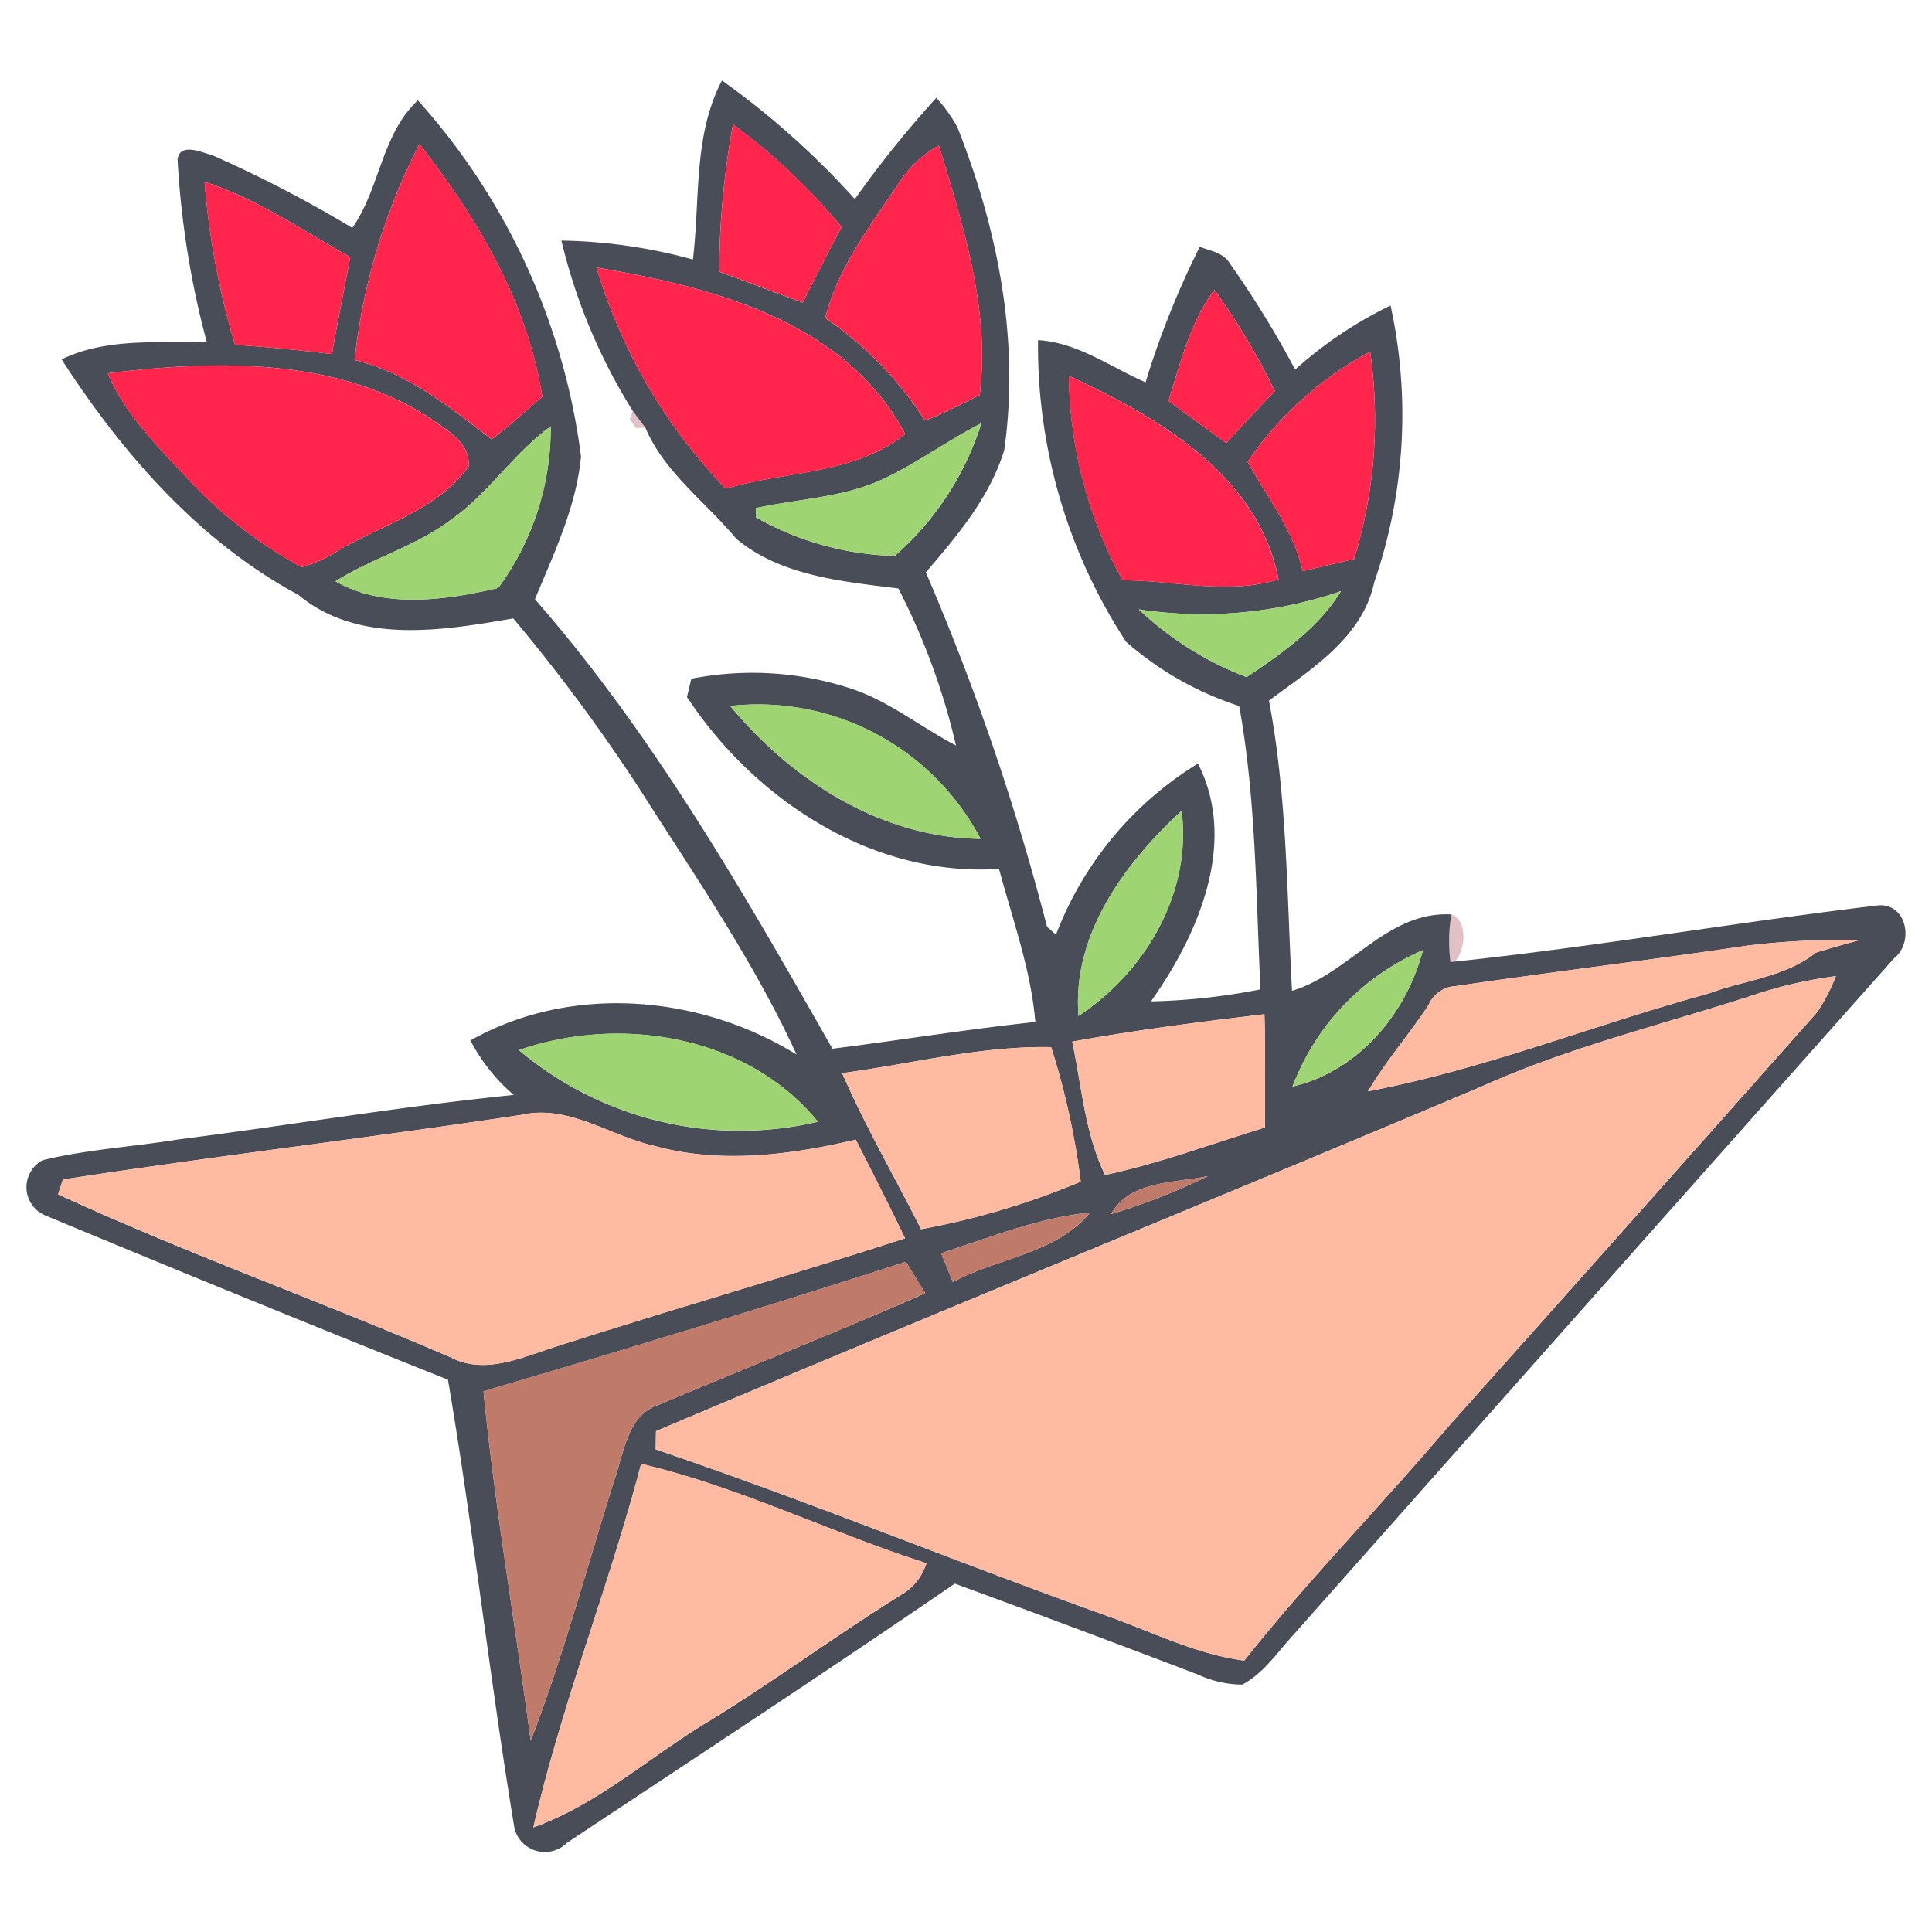 <svg xmlns="http://www.w3.org/2000/svg" xmlns:xlink="http://www.w3.org/1999/xlink" width="120" height="120" viewBox="0 0 120 120"><rect x="0" y="0" width="120" height="120" fill="#333333" stroke="none"/><defs><clipPath id="b"><rect width="120" height="120"/></clipPath></defs><g id="a" clip-path="url(#b)"><rect width="120" height="120" fill="#fff"/><g transform="translate(-707.166 -34.22)"><g transform="translate(635.68 39.22)"><path d="M794.13,50.334c.456-3.7.012-7.716,1.806-11.114a50.518,50.518,0,0,1,8.253,7.366,66.929,66.929,0,0,1,5.06-6.291,9.167,9.167,0,0,1,1.306,1.824c2.518,6.341,3.886,13.257,2.911,20.067-.893,2.918-2.918,5.31-4.867,7.584a151.969,151.969,0,0,1,7.528,22.016l.556.487A21.391,21.391,0,0,1,825.5,81.647c2.474,4.854.069,10.521-2.836,14.65-.019.031-.05.087-.069.119h.094a39.6,39.6,0,0,0,6.691-.743c-.275-5.873-.269-11.8-1.318-17.6a19.985,19.985,0,0,1-7.028-3.992,33.566,33.566,0,0,1-5.467-18.736c2.455.15,4.486,1.662,6.678,2.624a54.066,54.066,0,0,1,3.367-8.422c.65.262,1.468.356,1.868,1.037a60.72,60.72,0,0,1,4.055,6.591,25.6,25.6,0,0,1,5.929-3.98,31.893,31.893,0,0,1-1.012,17.181c-.725,3.442-3.923,5.41-6.541,7.36,1.131,5.941,1.106,12.008,1.431,18.024,3.561-1.05,5.885-4.961,9.9-4.742a9.929,9.929,0,0,0-.056,2.949l.262-.019c8.809-.931,17.562-2.455,26.358-3.5,1.737-.081,2.168,2.318.931,3.292q-18.667,20.992-37.31,42.027c-1,1.081-1.843,2.387-3.174,3.086a6.582,6.582,0,0,1-2.736-.618q-7.535-2.877-15.119-5.654c-7.966,5.46-16.044,10.758-24.09,16.1a1.943,1.943,0,0,1-3.261-.906c-1.537-9.259-2.555-18.6-4.13-27.858q-12.511-5-24.959-10.183a1.9,1.9,0,0,1-.219-3.449c2.78-.681,5.66-.837,8.49-1.3,6.928-.881,13.819-2.055,20.773-2.755a11.46,11.46,0,0,1-2.693-3.386c6.266-3.53,14.238-2.843,20.261.875-2.68-5.835-6.354-11.152-9.79-16.556a109.055,109.055,0,0,0-7.809-10.533c-4.4.762-9.621,1.637-13.345-1.462-6.185-3.336-10.939-8.79-14.707-14.625,2.8-1.362,5.991-.993,9.009-1.106a55.308,55.308,0,0,1-1.806-11.32c.15-1.075,1.537-.419,2.187-.244a77.505,77.505,0,0,1,8.665,4.5c1.712-2.412,1.805-5.8,4.073-7.922a40.842,40.842,0,0,1,10.133,22.122c-.294,3.13-1.674,6-2.861,8.865,7.366,8.428,12.964,18.23,18.48,27.92,4.2-.531,8.384-1.212,12.6-1.662-.275-3.267-1.418-6.366-2.255-9.509-7.866.519-15.169-4.286-19.38-10.671.069-.287.2-.856.269-1.137a19.629,19.629,0,0,1,9.79.569c2.43.762,4.411,2.412,6.647,3.574a41.917,41.917,0,0,0-3.58-9.752c-3.461-.431-7.316-.775-10.077-3.1-1.887-2.274-4.461-4.111-5.635-6.885-.2-.262-.594-.787-.787-1.05a35.34,35.34,0,0,1-4.429-10.571,32.592,32.592,0,0,1,8.165,1.175m2.493-8.4a51.773,51.773,0,0,0-.856,9.159c1.731.631,3.455,1.287,5.192,1.918q1.181-2.362,2.412-4.7a38.348,38.348,0,0,0-6.747-6.372m10.24,3.742c-1.756,2.611-3.73,5.185-4.511,8.29a22.185,22.185,0,0,1,6.191,6.366c1.174-.431,2.274-1.037,3.4-1.581.662-5.323-1.025-10.49-2.53-15.506a6.9,6.9,0,0,0-2.549,2.43m-33.743,10.9c3.28.793,5.885,2.918,8.5,4.917,1.112-.8,2.105-1.756,3.155-2.636-.9-5.841-4.036-11.108-7.628-15.7a38.279,38.279,0,0,0-4.03,13.42M763.8,45.517a48.9,48.9,0,0,0,1.893,10.127c2.012.125,4.011.325,6.016.569.356-2.012.762-4.017,1.137-6.029-2.968-1.649-5.785-3.63-9.046-4.667m24.34,5.323a33.7,33.7,0,0,0,8.028,13.738c3.717-1.125,7.966-.85,11.146-3.4-3.68-6.991-11.983-9.146-19.174-10.34m35.529,8.29c1.187.868,2.38,1.749,3.586,2.611.993-1.081,2-2.162,3.018-3.23a41.506,41.506,0,0,0-3.755-6.291c-1.505,2.043-2.112,4.529-2.849,6.91m4.917,3.767c1.212,2.224,2.843,4.255,3.417,6.8l3.193-.75a29.538,29.538,0,0,0,1-12.882,21.381,21.381,0,0,0-7.609,6.835m-70.8-5.492c1.043,2.5,3,4.429,4.811,6.391a27.771,27.771,0,0,0,7.228,5.648,7.926,7.926,0,0,0,2.33-1.062c2.736-1.593,6.091-2.487,8.034-5.167.169-1.449-1.306-2.249-2.3-2.974-5.891-3.855-13.388-3.655-20.1-2.836m59.695.162a26.927,26.927,0,0,0,3.336,12.695c3.23,0,6.5.925,9.684-.056-1.237-6.485-7.516-10.1-13.02-12.639m-11.52,6.4c-2.493,1.168-5.285,1.231-7.928,1.812.006.144.013.431.019.581a18.442,18.442,0,0,0,8.615,2.387,18.2,18.2,0,0,0,5.379-8.24c-2.08,1.062-3.973,2.462-6.085,3.461M779.08,66.515c-2.174,1.649-4.867,2.355-7.147,3.811,2.992,1.724,6.885,1.175,10.108.412A16.767,16.767,0,0,0,785.3,60.705c-2.324,1.668-3.867,4.18-6.216,5.81m42.739,5.554a20.222,20.222,0,0,0,6.7,4.211c2.2-1.481,4.442-3.036,5.86-5.342a26.481,26.481,0,0,1-12.564,1.131m-25.371,6c3.83,4.623,9.39,8.2,15.55,8.253a15.626,15.626,0,0,0-15.55-8.253m21.635,19.255c4.167-2.755,7.053-7.653,6.4-12.745-3.53,3.261-6.816,7.684-6.4,12.745m41.577-4.373c-6.041.9-12.114,1.631-18.155,2.518a1.936,1.936,0,0,0-1.681,1.175c-1.2,1.824-2.655,3.474-3.761,5.36,7.216-1.368,14.069-4.142,21.148-6.073,2.218-.831,4.767-1.018,6.679-2.543.881-.275,1.793-.525,2.693-.775a48.294,48.294,0,0,0-6.922.337m-28.289,8.759c4.073-.95,7.085-4.517,8.1-8.472a15.02,15.02,0,0,0-8.1,8.472m28.951-5.785c-5.773,1.893-11.72,3.3-17.268,5.81-17.043,7.2-34.18,14.163-51.217,21.379-.006.281-.012.85-.019,1.131,9.409,3.186,18.6,6.966,27.958,10.315,2.843,1.006,5.579,2.405,8.6,2.805,3.992-5.042,8.515-9.627,12.67-14.532q11.489-12.848,22.934-25.765a11.805,11.805,0,0,0,1.143-2.218,27.147,27.147,0,0,0-4.8,1.075m-42.633,2.993c.587,2.768.793,5.729,2.037,8.284,3.374-.718,6.629-1.937,9.933-2.949-.006-2.343.037-4.692-.031-7.035-3.992.469-7.984.987-11.939,1.7m-34.367.531a21.306,21.306,0,0,0,18.574,4.448c-4.361-5.354-12.251-6.654-18.574-4.448M803.4,100.87c1.443,3.324,3.274,6.46,4.9,9.7a47.8,47.8,0,0,0,9.915-2.955,46.176,46.176,0,0,0-1.837-8.353c-4.33-.094-8.678,1.043-12.982,1.612M755,107.48l-.3.925c7.978,3.674,16.293,6.635,24.365,10.115,2.105,1.112,4.392.031,6.454-.625,7.241-2.33,14.557-4.423,21.791-6.76-.994-2.055-2.024-4.092-3.061-6.129-4.1.962-8.459,1.524-12.582.369-2.749-.631-5.267-2.574-8.215-1.905-9.471,1.437-18.986,2.549-28.451,4.011m65.105,2.149a39.494,39.494,0,0,0,6.023-2.362c-2.062.45-4.861.256-6.023,2.362m-10.558,2.43c.181.444.544,1.343.725,1.793,2.786-1.5,6.435-1.768,8.528-4.317-3.211.325-6.21,1.543-9.253,2.524m-28.426,8.572c.712,7.266,1.98,14.469,2.93,21.71,2.056-5.3,3.5-10.827,5.217-16.25.6-1.7.793-4.03,2.818-4.648,5.479-2.324,11.033-4.492,16.481-6.9-.406-.65-.812-1.306-1.206-1.949-8.709,2.805-17.468,5.454-26.239,8.041m3.1,27.089c3.855-1.381,6.978-4.161,10.414-6.3,4.3-2.593,8.322-5.6,12.595-8.247a3.461,3.461,0,0,0,1.406-1.862c-5.96-1.905-11.626-4.736-17.724-6.172C788.926,132.732,785.977,140.067,784.222,147.72Z" transform="translate(-679.607 -39.22)" fill="#424651" opacity="0.96"/></g><g transform="translate(638.804 41.938)"><path d="M822.466,43.57a38.352,38.352,0,0,1,6.747,6.372q-1.228,2.343-2.412,4.7c-1.737-.631-3.461-1.287-5.192-1.918A51.784,51.784,0,0,1,822.466,43.57Z" transform="translate(-708.574 -43.57)" fill="#ff254c"/><path d="M836.661,48.1a6.9,6.9,0,0,1,2.549-2.43c1.506,5.017,3.192,10.183,2.53,15.506-1.125.544-2.224,1.15-3.4,1.581a22.187,22.187,0,0,0-6.191-6.366C832.931,53.286,834.905,50.712,836.661,48.1Z" transform="translate(-712.529 -44.358)" fill="#ff254c"/><path d="M785.36,58.95a38.283,38.283,0,0,1,4.03-13.42c3.592,4.592,6.729,9.859,7.628,15.7-1.05.881-2.043,1.837-3.155,2.636C791.245,61.867,788.64,59.743,785.36,58.95Z" transform="translate(-694.971 -44.305)" fill="#ff254c"/><path d="M770.44,49.3c3.261,1.037,6.079,3.018,9.046,4.667-.375,2.012-.781,4.017-1.137,6.029-2.005-.244-4-.444-6.016-.569A48.914,48.914,0,0,1,770.44,49.3Z" transform="translate(-689.373 -45.72)" fill="#ff254c"/><path d="M809.4,57.82c7.191,1.193,15.494,3.349,19.173,10.34-3.18,2.549-7.428,2.274-11.145,3.4A33.7,33.7,0,0,1,809.4,57.82Z" transform="translate(-703.993 -48.917)" fill="#ff254c"/><path d="M866.27,66.94c.737-2.38,1.343-4.867,2.849-6.91a41.51,41.51,0,0,1,3.755,6.291c-1.018,1.068-2.024,2.149-3.018,3.23C868.65,68.689,867.457,67.808,866.27,66.94Z" transform="translate(-725.333 -49.747)" fill="#ff254c"/><path d="M874.14,73.015a21.381,21.381,0,0,1,7.609-6.835,29.542,29.542,0,0,1-1,12.882l-3.193.75C876.983,77.269,875.352,75.239,874.14,73.015Z" transform="translate(-728.286 -52.054)" fill="#ff254c"/><path d="M760.81,68.039c6.716-.818,14.213-1.018,20.1,2.836.993.725,2.468,1.524,2.3,2.974-1.943,2.68-5.3,3.574-8.034,5.167a7.926,7.926,0,0,1-2.33,1.062,27.771,27.771,0,0,1-7.228-5.648C763.809,72.468,761.853,70.538,760.81,68.039Z" transform="translate(-685.759 -52.57)" fill="#ff254c"/><path d="M856.36,68.59c5.5,2.536,11.783,6.154,13.02,12.639-3.18.981-6.454.056-9.684.056A26.927,26.927,0,0,1,856.36,68.59Z" transform="translate(-721.614 -52.959)" fill="#ff254c"/></g><g transform="translate(638.354 49.92)"><path d="M812.894,72.05c.194.262.587.787.787,1.05l-.575.031-.406-.537Z" transform="translate(-704.781 -62.24)" fill="#951e34" opacity="0.28"/><path d="M894.315,122.13c1.031.35.887,2.23.206,2.93l-.262.019A9.929,9.929,0,0,1,894.315,122.13Z" transform="translate(-735.354 -81.032)" fill="#951e34" opacity="0.28"/></g><g transform="translate(728.005 60.505)"><path d="M833.158,76.751c2.112-1,4-2.4,6.085-3.461a18.2,18.2,0,0,1-5.379,8.24,18.441,18.441,0,0,1-8.615-2.387c-.006-.15-.012-.437-.019-.581C827.873,77.982,830.665,77.919,833.158,76.751Z" transform="translate(-799.134 -73.29)" fill="#9fd473"/><path d="M790.607,79.42c2.349-1.631,3.892-4.142,6.216-5.81a16.767,16.767,0,0,1-3.255,10.033c-3.224.762-7.116,1.312-10.108-.412C785.74,81.775,788.433,81.069,790.607,79.42Z" transform="translate(-783.46 -73.41)" fill="#9fd473"/><path d="M863.31,91.121a26.481,26.481,0,0,0,12.564-1.131c-1.418,2.305-3.661,3.861-5.86,5.342A20.223,20.223,0,0,1,863.31,91.121Z" transform="translate(-813.424 -79.557)" fill="#9fd473"/><path d="M822.7,101.32a15.626,15.626,0,0,1,15.55,8.253C832.09,109.523,826.53,105.944,822.7,101.32Z" transform="translate(-798.185 -83.759)" fill="#9fd473"/><path d="M857.308,124.565c-.419-5.06,2.867-9.484,6.4-12.745C864.362,116.912,861.475,121.81,857.308,124.565Z" transform="translate(-811.158 -87.748)" fill="#9fd473"/><path d="M878.6,134.152a15.02,15.02,0,0,1,8.1-8.472C885.685,129.635,882.673,133.2,878.6,134.152Z" transform="translate(-819.161 -92.949)" fill="#9fd473"/><path d="M801.69,135c6.322-2.205,14.213-.906,18.574,4.448A21.306,21.306,0,0,1,801.69,135Z" transform="translate(-790.301 -96.064)" fill="#9fd473"/></g><g transform="translate(710.775 92.611)"><path d="M909.707,125.017a48.294,48.294,0,0,1,6.922-.337c-.9.25-1.812.5-2.693.775-1.912,1.524-4.461,1.712-6.678,2.543-7.078,1.93-13.932,4.7-21.148,6.073,1.106-1.887,2.562-3.536,3.761-5.36a1.936,1.936,0,0,1,1.681-1.175C897.593,126.648,903.665,125.917,909.707,125.017Z" transform="translate(-804.749 -124.68)" fill="#ffbba2"/><path d="M883.794,129.335a27.15,27.15,0,0,1,4.8-1.075,11.813,11.813,0,0,1-1.143,2.218q-11.461,12.895-22.934,25.765c-4.155,4.9-8.678,9.49-12.67,14.532-3.024-.4-5.76-1.8-8.6-2.805-9.359-3.349-18.549-7.128-27.957-10.315.006-.281.012-.85.019-1.131,17.037-7.216,34.174-14.176,51.217-21.379C872.073,132.633,878.021,131.228,883.794,129.335Z" transform="translate(-778.174 -126.023)" fill="#ffbba2"/><path d="M864.56,130.7c.019-.031.05-.087.069-.119l.025.119Z" transform="translate(-796.662 -126.894)" fill="#ffbba2"/><path d="M856.7,133.749c3.955-.712,7.947-1.231,11.939-1.7.069,2.343.025,4.692.031,7.035-3.3,1.012-6.56,2.23-9.933,2.949C857.493,139.478,857.287,136.517,856.7,133.749Z" transform="translate(-793.713 -127.446)" fill="#ffbba2"/><path d="M833.83,136.929c4.3-.568,8.653-1.706,12.982-1.612a46.166,46.166,0,0,1,1.837,8.353,47.8,47.8,0,0,1-9.915,2.955C837.1,143.388,835.273,140.252,833.83,136.929Z" transform="translate(-785.131 -128.669)" fill="#ffbba2"/><path d="M756.18,145.988c9.465-1.462,18.98-2.574,28.451-4.011,2.949-.668,5.467,1.274,8.215,1.905,4.123,1.156,8.478.594,12.582-.369,1.037,2.037,2.068,4.073,3.061,6.129-7.235,2.337-14.55,4.429-21.791,6.76-2.062.656-4.348,1.737-6.454.625-8.072-3.48-16.387-6.441-24.365-10.115Z" transform="translate(-755.88 -131.119)" fill="#ffbba2"/><path d="M803.13,199.325c1.755-7.653,4.7-14.988,6.691-22.585,6.1,1.437,11.764,4.267,17.724,6.173a3.461,3.461,0,0,1-1.406,1.862c-4.273,2.643-8.3,5.654-12.595,8.247C810.108,195.164,806.985,197.944,803.13,199.325Z" transform="translate(-773.611 -144.216)" fill="#ffbba2"/></g><g transform="translate(737.195 107.268)"><path d="M860.57,150.5c1.162-2.105,3.961-1.912,6.023-2.362A39.486,39.486,0,0,1,860.57,150.5Z" transform="translate(-821.586 -148.14)" fill="#bf7a69"/><path d="M843.67,154.294c3.043-.981,6.041-2.2,9.253-2.524-2.093,2.549-5.741,2.818-8.528,4.317C844.214,155.637,843.851,154.738,843.67,154.294Z" transform="translate(-815.244 -149.502)" fill="#bf7a69"/><path d="M798.17,164.7c8.771-2.586,17.53-5.235,26.239-8.04.394.643.8,1.3,1.206,1.949-5.448,2.412-11,4.579-16.481,6.9-2.024.618-2.218,2.949-2.818,4.648-1.712,5.423-3.161,10.946-5.217,16.25C800.15,179.17,798.882,171.966,798.17,164.7Z" transform="translate(-798.17 -151.337)" fill="#bf7a69"/></g></g></g></svg>